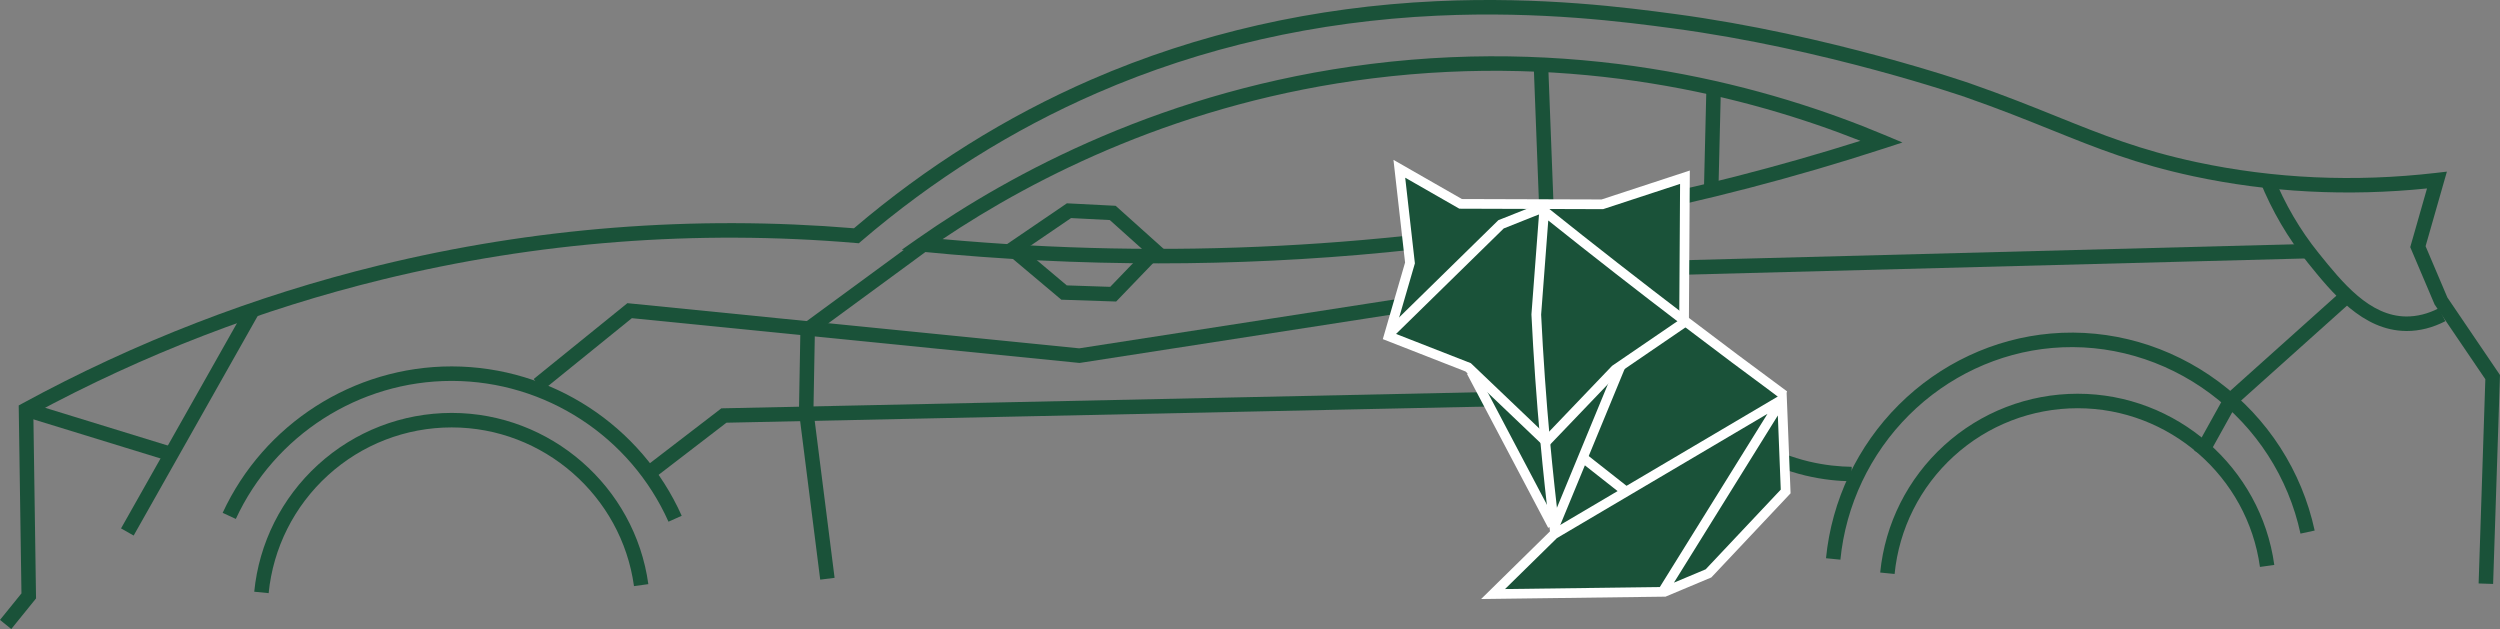 <svg viewBox="0 0 1034.64 260.33" xmlns="http://www.w3.org/2000/svg" data-sanitized-data-name="Ebene 2" data-name="Ebene 2" id="Ebene_2">
  <rect x="0" y="0" width="1034.64" height="260.33" fill="#808080" stroke="none"/>
  <defs>
    <style>
      .cls-1 {
        fill: #1a5239;
      }

      .cls-1, .cls-2 {
        stroke-width: 0px;
      }

      .cls-2 {
        fill: #fff;
      }
    </style>
  </defs>
  <g data-sanitized-data-name="Ebene 1" data-name="Ebene 1" id="Ebene_1-2">
    <g>
      <path d="M4.66,260.33l-4.66-3.78,8.88-10.97-1.14-77.78,1.59-.87c46.58-25.34,96.21-44.55,147.52-57.09,64.2-15.69,130.34-20.85,196.57-15.37,29.91-25.49,62.96-46.19,98.23-61.53C495.8,13.77,543.84,2.84,594.45.49c43.71-2.03,79.29,2.71,98.4,5.26,64.04,8.53,122.06,28.62,122.64,28.83,14.15,4.94,25.74,9.6,35.96,13.72,18.43,7.42,34.35,13.83,57.6,18.8,32.11,6.86,65.47,8.36,99.14,4.45l4.47-.52-8.82,30.86,9.03,21.25,21.76,32.06-2.84,86.47-6-.2,2.78-84.52-20.99-30.93-10.09-23.74,6.94-24.29c-32.82,3.35-65.3,1.67-96.63-5.03-23.76-5.08-39.9-11.58-58.59-19.1-10.16-4.09-21.68-8.73-35.7-13.62-.57-.2-58.04-20.09-121.46-28.54-18.93-2.52-54.16-7.22-97.33-5.21-49.88,2.32-97.21,13.08-140.68,31.98-35.1,15.26-67.96,35.92-97.67,61.39l-.95.82-1.25-.11c-66-5.6-131.91-.52-195.89,15.11-50.22,12.27-98.82,30.99-144.48,55.66l1.11,76.33-10.25,12.66Z" class="cls-1"></path>
      <path d="M111.19,245.48l-5.97-.59c1.99-20.19,11.37-38.86,26.42-52.58,15.15-13.81,34.8-21.42,55.32-21.42,40.83,0,75.8,30.46,81.36,70.86l-5.94.82c-5.15-37.44-37.57-65.68-75.42-65.68-19.02,0-37.23,7.05-51.28,19.86-13.95,12.72-22.65,30.03-24.5,48.74Z" class="cls-1"></path>
      <path d="M784.1,237.54l-5.97-.59c1.99-20.19,11.37-38.86,26.42-52.58,15.15-13.81,34.8-21.42,55.32-21.42,40.83,0,75.8,30.46,81.36,70.86l-5.94.82c-5.15-37.44-37.57-65.68-75.42-65.68-19.02,0-37.24,7.05-51.28,19.86-13.95,12.72-22.65,30.03-24.5,48.74Z" class="cls-1"></path>
      <path d="M766.27,199.18c-10.49-.13-26.37-2.29-42.45-11.82-9.14-5.42-17.1-12.45-23.66-20.91l-399.52,8.49-28.96,22.25-3.66-4.76,30.52-23.44.98-.02,403.57-8.58.92,1.23c6.27,8.38,13.96,15.3,22.86,20.58,14.94,8.86,29.71,10.86,39.47,10.99l-.08,6Z" class="cls-1"></path>
      <path d="M479.3,108.99c-32.59,0-65.3-1.61-98.04-4.84l-8.06-.79,6.64-4.65c38.72-27.12,102.65-61.67,187.33-72.23,90.95-11.34,165.88,9.71,212.73,29.37l7.44,3.12-7.67,2.5c-36.71,11.96-74.48,21.8-112.25,29.25-61.71,12.17-124.67,18.28-188.1,18.28ZM390.08,98.96c93.11,8.41,185.98,3.66,276.16-14.13,34.85-6.88,69.7-15.8,103.71-26.55-46.47-18.39-117.19-36.42-202.05-25.84-78.67,9.81-139.17,40.63-177.82,66.53Z" class="cls-1"></path>
      <rect transform="translate(-141.87 165.57) rotate(-72.9)" height="63.58" width="6" y="147.04" x="38.15" class="cls-1"></rect>
      <path d="M761.67,231.62l-5.97-.59c2.36-23.94,13.06-46.49,30.14-63.51,17.02-16.97,39.36-27.44,62.89-29.49,24.63-2.15,49.32,4.95,69.53,19.98,20.28,15.08,34.37,36.95,39.68,61.56l-5.87,1.27c-5-23.2-18.28-43.8-37.4-58.01-19.03-14.15-42.26-20.84-65.43-18.82-22.14,1.93-43.15,11.79-59.18,27.77-16.09,16.04-26.18,37.29-28.4,59.85Z" class="cls-1"></path>
      <polygon points="913.38 189.41 908.14 186.49 920.79 163.72 968.93 120.58 972.94 125.04 925.55 167.51 913.38 189.41" class="cls-1"></polygon>
      <path d="M996.05,136.98c-.11,0-.22,0-.33,0-17.99-.18-30.62-15.83-40.76-28.41-8.08-10.01-14.7-21.33-19.68-33.64l5.56-2.25c4.76,11.76,11.08,22.57,18.79,32.12,9.84,12.2,21,26.02,36.16,26.18,4.47.03,9.02-1.09,13.49-3.39l2.74,5.34c-5.23,2.69-10.6,4.06-15.96,4.06Z" class="cls-1"></path>
      <rect transform="translate(634.96 763.84) rotate(-88.62)" height="6" width="44.48" y="53.7" x="686.48" class="cls-1"></rect>
      <path d="M276.66,215.91c-15.78-35.3-50.92-58.17-89.53-58.27h-.26c-38.18,0-73.2,22.4-89.27,57.12l-5.45-2.52c17.04-36.83,54.2-60.6,94.71-60.6h.28c40.96.11,78.25,24.38,94.99,61.82l-5.48,2.45Z" class="cls-1"></path>
      <rect transform="translate(-1.77 24.48) rotate(-2.19)" height="65.16" width="6" y="25.82" x="635.94" class="cls-1"></rect>
      <rect transform="translate(-111.97 157.01) rotate(-60.54)" height="6" width="105.07" y="171.44" x="26" class="cls-1"></rect>
      <polygon points="673.22 220.77 667.91 217.98 697 162.53 674.82 111.67 680.32 109.27 703.65 162.76 673.22 220.77" class="cls-1"></polygon>
      <polygon points="224.64 161.53 220.86 156.86 259.65 125.47 446.63 144.16 678.8 108.17 679 108.16 954.59 100.96 954.75 106.95 679.34 114.15 446.79 150.21 261.5 131.68 224.64 161.53" class="cls-1"></polygon>
      <path d="M461.94,124.79l-22.7-.76-25.17-21.17,27.48-18.72,20.17,1.03,20.57,18.46-20.36,21.16ZM441.51,118.11l17.96.6,14.2-14.75-14.37-12.89-16.04-.82-19.27,13.13,17.52,14.74Z" class="cls-1"></path>
      <polygon points="339.45 239.89 330.65 170.35 331.28 134.8 382.44 97.26 385.99 102.1 337.23 137.88 336.65 170.03 345.4 239.14 339.45 239.89" class="cls-1"></polygon>
    </g>
    <g>
      <g>
        <path d="M737.5,165.38c-16.35,26.59-32.71,53.17-49.06,79.76-23.51.24-47.02.48-70.52.72,8.39-8.24,16.78-16.48,25.18-24.73,31.48-18.58,62.95-37.16,94.43-55.74.5,12.67,1,25.34,1.5,38.01-10.64,11.3-21.29,22.6-31.94,33.9-6.22,2.61-12.43,5.22-18.65,7.83" class="cls-1"></path>
        <path d="M737.52,165.67c-12.97-10.81-26.23-21.66-39.78-32.54-19.76-15.86-39.33-31.12-58.68-45.81-1.08,14.29-2.16,28.57-3.25,42.86.75,16.73,1.94,34.16,3.66,52.22,1.27,13.32,2.75,26.23,4.41,38.73,31.21-18.48,62.43-36.97,93.64-55.45Z" class="cls-1"></path>
        <path d="M643.61,220.81c-11.57-22.98-23.14-45.96-34.71-68.94,12.47,10.35,24.94,20.69,37.41,31.04-.9,12.63-1.8,25.27-2.7,37.9Z" class="cls-1"></path>
        <path d="M670.84,151.14c-9.16,22.21-18.32,44.43-27.48,66.64" class="cls-1"></path>
        <path d="M672.59,203.16c-5.94-4.68-11.89-9.35-17.83-14.03" class="cls-1"></path>
        <path d="M698.06,132.72c-9.87,6.74-19.73,13.48-29.6,20.22-9.56,9.99-19.12,19.98-28.68,29.97" class="cls-1"></path>
        <path d="M639.42,182.36c-10.6-10.11-21.2-20.22-31.8-30.33-10.97-4.29-21.94-8.58-32.91-12.87,2.94-10.11,5.88-20.22,8.82-30.33-1.47-12.99-2.94-25.98-4.41-38.97,8.46,4.84,16.91,9.68,25.37,14.52,19.55.06,39.1.12,58.64.18,11.4-3.74,22.8-7.48,34.19-11.21-.12,19.92-.25,39.83-.37,59.75" class="cls-1"></path>
        <path d="M637.4,86.39c-5.39,2.14-10.79,4.29-16.18,6.43-15.14,14.83-30.27,29.66-45.41,44.49" class="cls-1"></path>
      </g>
      <g>
        <path d="M612.96,247.91l28.9-28.39.21-.12,97.31-57.44,1.66,42.2-32.8,34.82-19.04,7.99-.03-.06v.02s-76.22.98-76.22.98ZM644.32,222.72l-21.45,21.06,64.05-.82,44.56-71.7-87.17,51.46ZM735.77,171.94l-43,69.19,13.14-5.52,31.07-32.98-1.21-30.69Z" class="cls-2"></path>
        <path d="M641.56,220.64c-1.55-12.61-2.93-25.42-4.09-38.07-1.59-17.32-2.82-34.92-3.67-52.3v-.12s0-.12,0-.12l3.53-46.64,2.96,2.37c19.26,15.42,39,30.82,58.65,45.79,13.39,10.19,27.07,20.43,40.66,30.43l-2.37,3.22c-13.61-10.01-27.3-20.26-40.71-30.47-18.67-14.22-37.42-28.83-55.76-43.48l-2.95,38.96c.84,17.29,2.07,34.78,3.65,52.01,1.16,12.61,2.53,25.38,4.08,37.94l-3.97.49Z" class="cls-2"></path>
        <rect transform="translate(-14.33 313.37) rotate(-27.81)" height="72.04" width="4" y="149.61" x="623.68" class="cls-2"></rect>
        <rect transform="translate(235.97 721.54) rotate(-67.58)" height="4" width="72.09" y="182.46" x="621.06" class="cls-2"></rect>
        <rect transform="translate(99.12 596.42) rotate(-51.8)" height="22.69" width="4" y="184.81" x="661.68" class="cls-2"></rect>
        <polygon points="641.23 184.29 638.34 181.53 667.16 151.41 696.93 131.07 699.19 134.37 669.77 154.48 641.23 184.29" class="cls-2"></polygon>
        <polygon points="638.04 183.8 606.52 153.74 572.28 140.35 581.5 108.65 576.69 66.15 605.02 82.37 662.82 82.55 699.34 70.57 698.96 133.1 694.96 133.08 695.31 76.11 663.45 86.56 603.95 86.37 581.55 73.54 585.56 109 577.14 137.96 608.71 150.3 640.8 180.91 638.04 183.8" class="cls-2"></polygon>
        <polygon points="577.21 138.74 574.41 135.89 620.11 91.12 636.66 84.54 638.14 88.25 622.33 94.54 577.21 138.74" class="cls-2"></polygon>
      </g>
    </g>
  </g>
</svg>